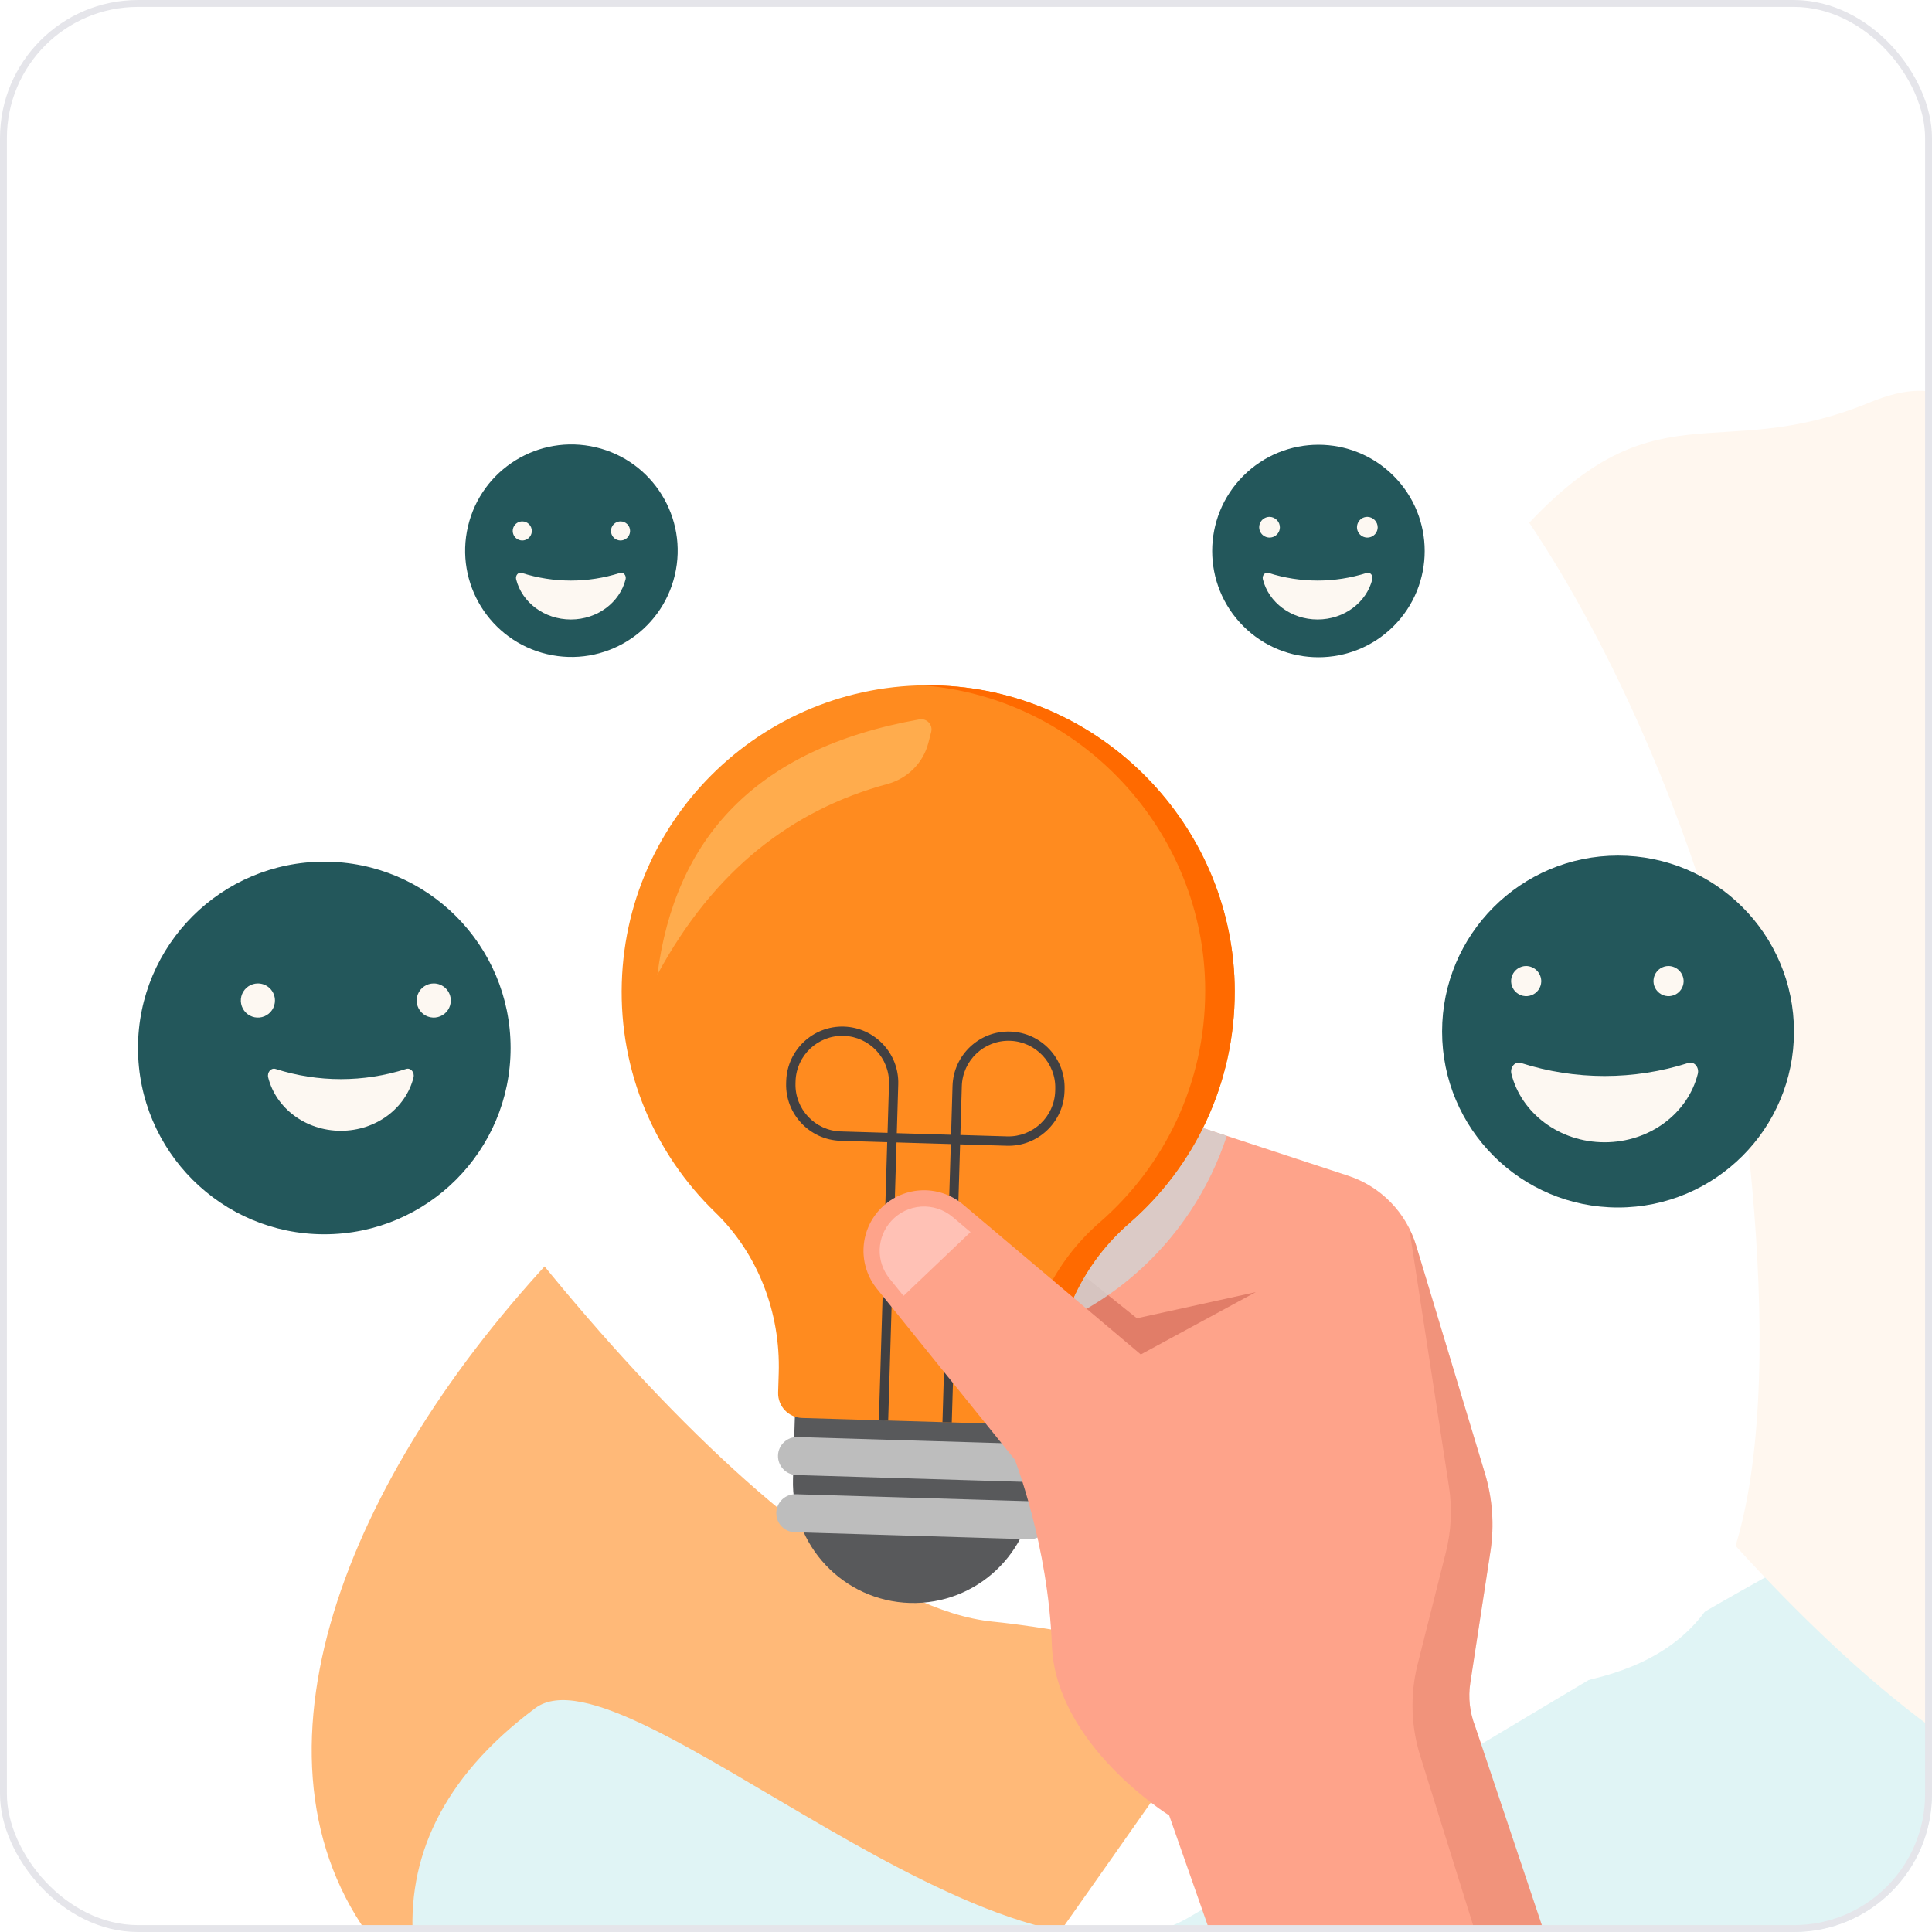 <svg xmlns="http://www.w3.org/2000/svg" width="216" height="216" viewBox="0 0 216 216" fill="none"><g clip-path="url(#clip0_42_1731)"><rect width="216" height="216" rx="15.429" fill="white"></rect><g filter="url(#filter0_f_42_1731)"><path d="M151.383 169.422C78.872 270.61 97.434 258.99 50.034 225.023C2.634 191.056 75.526 103.271 140.61 98.626C172.183 96.373 253.494 114.805 227.639 160.992C221.461 172.029 165.369 149.906 151.383 169.422Z" fill="#FF8B1F" fill-opacity="0.6"></path></g><g filter="url(#filter1_f_42_1731)"><path d="M132.913 214.369C240.384 151.544 218.697 154.585 248.126 204.928C277.556 255.271 175.204 305.703 113.883 283.405C84.135 272.588 17.407 222.601 59.847 190.972C69.989 183.414 112.185 226.486 132.913 214.369Z" fill="#E0F4F5"></path></g><g filter="url(#filter2_f_42_1731)"><path d="M255.462 54.971C285.468 48.732 308.105 98.37 315.672 123.969C319.513 141.815 324.997 181.757 316.206 198.752C305.217 219.997 258.191 204.439 235.186 202.128C212.181 199.816 173.821 152.46 158.278 122.717C142.736 92.975 154.21 77.39 169.591 59.964C184.972 42.538 191.676 52.155 209.026 45C226.377 37.845 217.953 62.77 255.462 54.971Z" fill="#FFF7EF"></path></g><g filter="url(#filter3_f_42_1731)"><path d="M131.262 34.143C161.268 27.904 183.905 77.541 191.472 103.14C195.313 120.986 200.797 160.928 192.006 177.924C181.017 199.168 133.991 183.61 110.986 181.299C87.981 178.988 49.621 131.631 34.078 101.889C18.536 72.146 30.01 56.562 45.391 39.135C60.773 21.709 67.476 31.326 84.826 24.171C102.177 17.017 93.753 41.942 131.262 34.143Z" fill="white"></path></g><path d="M178.275 232.831H141.231L119.435 168.372L118.461 165.67L111.16 165.643L101.917 165.583C101.308 165.584 100.704 165.466 100.14 165.233C99.577 165.001 99.065 164.659 98.634 164.228C98.203 163.797 97.861 163.285 97.629 162.722C97.396 162.158 97.277 161.554 97.279 160.945C97.278 160.485 97.368 160.029 97.543 159.605C97.719 159.18 97.976 158.793 98.301 158.468C98.626 158.142 99.011 157.884 99.436 157.708C99.861 157.532 100.316 157.441 100.776 157.441H115.011L110.225 150.454L98.28 133.003V127.771C98.281 126.729 98.695 125.729 99.432 124.992C100.169 124.255 101.168 123.841 102.211 123.84H124.34C126.459 123.839 128.565 124.173 130.58 124.828L137.16 126.99L150.72 131.448C152.519 132.039 154.149 133.054 155.473 134.409C156.796 135.763 157.773 137.417 158.321 139.229L166.002 164.682C166.865 167.516 167.081 170.508 166.636 173.438L164.381 188.159C164.132 189.786 164.316 191.451 164.915 192.984L178.275 232.831Z" fill="#FEA38A"></path><path d="M127.75 157.555H96.614C95.87 157.555 95.133 157.408 94.445 157.123C93.757 156.839 93.132 156.421 92.606 155.895C92.079 155.368 91.662 154.744 91.377 154.056C91.092 153.368 90.945 152.631 90.945 151.887C90.945 151.142 91.092 150.405 91.377 149.717C91.662 149.03 92.079 148.405 92.606 147.878C93.132 147.352 93.757 146.935 94.445 146.65C95.132 146.365 95.87 146.218 96.614 146.218H127.75L127.75 157.555Z" fill="#FEA38A"></path><path d="M120.719 147.301H92.125C90.745 147.301 89.421 146.752 88.444 145.776C87.468 144.8 86.92 143.476 86.92 142.095C86.92 140.715 87.468 139.391 88.444 138.414C89.421 137.438 90.745 136.89 92.125 136.89H120.719V147.301Z" fill="#FEA38A"></path><path opacity="0.42" d="M164.916 192.987C164.317 191.451 164.132 189.786 164.378 188.156L166.633 173.435C167.08 170.508 166.865 167.518 166.005 164.685L158.318 139.227C158.119 138.592 157.866 137.975 157.563 137.383L161.994 166.185C162.372 168.646 162.254 171.159 161.644 173.573L158.494 186.063C157.616 189.542 157.749 193.199 158.877 196.606L170.183 232.832H178.272L164.916 192.987Z" fill="#E17D68"></path><path d="M140.385 144.467L127.105 147.384L110.878 134.365L107.106 138.059L129.689 159.631L140.385 144.467ZM94.18 145.351L111.156 165.645L118.46 165.671L119.433 168.375H120.74L110.477 147.734L100.061 143.942L94.18 145.351Z" fill="#E17D68"></path><g style="mix-blend-mode:multiply" opacity="0.82"><path d="M137.159 126.99C135.205 132.968 131.67 138.305 126.928 142.436C122.186 146.567 116.414 149.338 110.225 150.454L98.28 133.003V127.771C98.28 126.729 98.695 125.729 99.432 124.992C100.169 124.255 101.168 123.841 102.21 123.84H124.34C126.459 123.839 128.564 124.173 130.579 124.828L137.159 126.99Z" fill="#D3D3D3"></path></g><path d="M101.729 179.212C94.289 178.991 88.433 172.778 88.659 165.335L89.077 151.382L116.024 152.188L115.606 166.142C115.385 173.582 109.169 179.433 101.729 179.212Z" fill="#58595B"></path><path d="M138.045 110.792C138.067 121.21 133.478 130.486 126.246 136.766C121.167 141.177 118.113 147.474 117.909 154.197L117.837 156.606C117.792 158.133 116.518 159.329 114.991 159.284L89.675 158.532C88.148 158.487 86.952 157.213 86.997 155.686L87.064 153.492C87.266 146.775 84.768 140.192 79.938 135.517C73.257 129.049 69.218 119.897 69.518 109.868C70.1 90.475 86.671 75.332 106.207 76.702C124.001 77.952 138.01 92.953 138.045 110.792Z" fill="#FF8B1F"></path><path d="M126.245 136.766C121.167 141.177 118.112 147.474 117.911 154.202L117.839 156.61C117.794 158.137 116.52 159.334 114.993 159.289L111.692 159.19C113.219 159.235 114.493 158.038 114.538 156.511L114.61 154.103C114.811 147.375 117.866 141.078 122.944 136.667C130.176 130.387 134.77 121.108 134.744 110.693C134.706 92.932 120.817 77.984 103.13 76.625C104.143 76.605 105.165 76.632 106.202 76.704C124 77.952 138.009 92.953 138.045 110.792C138.071 121.207 133.477 130.486 126.245 136.766Z" fill="#FF6A00"></path><path d="M115.247 165.698L89.041 164.912C87.868 164.878 86.948 163.896 86.982 162.723C87.015 161.55 87.997 160.629 89.17 160.663L115.376 161.449C116.55 161.483 117.47 162.465 117.436 163.638C117.4 164.807 116.421 165.731 115.247 165.698Z" fill="#BDBDBD"></path><path d="M115.056 172.09L88.85 171.304C87.677 171.27 86.757 170.288 86.791 169.115C86.824 167.942 87.806 167.021 88.979 167.055L115.185 167.841C116.359 167.875 117.279 168.857 117.245 170.03C117.205 171.202 116.23 172.124 115.056 172.09Z" fill="#BDBDBD"></path><path d="M106.409 159.035L105.368 159.006L106.301 127.906L100.233 127.726L99.3 158.826L98.26 158.798L99.192 127.697L93.969 127.542C90.517 127.437 87.787 124.544 87.892 121.093L87.9 120.853C88.005 117.401 90.898 114.671 94.35 114.776C97.802 114.882 100.531 117.774 100.426 121.226L100.264 126.689L106.332 126.869L106.494 121.406C106.599 117.954 109.492 115.225 112.944 115.33C116.396 115.435 119.126 118.328 119.021 121.78L119.013 122.019C118.908 125.471 116.015 128.201 112.563 128.096L107.34 127.941L106.409 159.035ZM107.37 126.893L112.594 127.048C115.475 127.133 117.887 124.861 117.972 121.98L117.979 121.74C118.064 118.859 115.791 116.447 112.91 116.362C110.029 116.277 107.617 118.549 107.532 121.43L107.37 126.893ZM94.323 115.81C91.442 115.725 89.03 117.998 88.945 120.879L88.938 121.118C88.853 123.999 91.125 126.411 94.006 126.496L99.23 126.651L99.392 121.188C99.477 118.307 97.204 115.895 94.323 115.81Z" fill="#414042"></path><path d="M104.109 81.834L103.786 83.076C103.204 85.317 101.448 87.048 99.21 87.653C88.61 90.53 79.839 97.219 73.497 108.96C75.453 93.838 84.352 83.707 102.799 80.426C103.617 80.285 104.317 81.03 104.109 81.834Z" fill="#FFAC4D"></path><path d="M140.385 144.468L127.542 151.431L107.669 134.666C106.331 133.537 104.606 132.971 102.859 133.087C101.112 133.202 99.477 133.991 98.299 135.287C97.213 136.481 96.59 138.025 96.542 139.639C96.495 141.253 97.026 142.831 98.04 144.088L113.457 163.191C113.457 163.191 117.185 172.719 117.6 183.905C118.014 195.09 130.711 202.962 130.711 202.962L141.185 232.832H142.509L140.385 144.468Z" fill="#FEA38A"></path><path d="M99.643 136.508C100.505 135.56 101.701 134.983 102.979 134.899C104.257 134.814 105.519 135.228 106.498 136.054L108.505 137.747L101.014 144.881L99.454 142.947C98.707 142.03 98.315 140.875 98.35 139.692C98.385 138.51 98.844 137.38 99.643 136.508V136.508Z" fill="#FFC1B5"></path><path d="M36.257 137.994C47.76 137.994 57.086 128.669 57.086 117.165C57.086 105.662 47.76 96.337 36.257 96.337C24.754 96.337 15.428 105.662 15.428 117.165C15.428 128.669 24.754 137.994 36.257 137.994Z" fill="#23575B"></path><path d="M50.4 111.859C50.4 112.236 50.288 112.605 50.078 112.919C49.869 113.232 49.571 113.477 49.222 113.621C48.873 113.766 48.49 113.804 48.12 113.73C47.749 113.656 47.409 113.475 47.143 113.208C46.876 112.941 46.694 112.601 46.62 112.231C46.547 111.861 46.584 111.477 46.729 111.128C46.873 110.78 47.118 110.482 47.432 110.272C47.745 110.062 48.114 109.95 48.492 109.95C48.998 109.95 49.483 110.151 49.841 110.509C50.199 110.867 50.4 111.352 50.4 111.859ZM30.741 111.859C30.741 112.236 30.629 112.605 30.419 112.919C30.209 113.232 29.911 113.477 29.563 113.621C29.214 113.766 28.83 113.804 28.46 113.73C28.09 113.656 27.75 113.475 27.483 113.208C27.216 112.941 27.035 112.601 26.961 112.231C26.887 111.861 26.925 111.477 27.07 111.128C27.214 110.78 27.459 110.482 27.772 110.272C28.086 110.062 28.455 109.95 28.832 109.95C29.339 109.95 29.824 110.151 30.182 110.509C30.54 110.867 30.741 111.352 30.741 111.859Z" fill="#FDF8F2"></path><path d="M30.811 119.51C30.311 119.344 29.84 119.886 29.986 120.465C30.845 123.878 34.151 126.422 38.108 126.422C42.066 126.422 45.372 123.878 46.23 120.465C46.376 119.886 45.906 119.344 45.406 119.51C40.659 121.027 35.557 121.027 30.811 119.51Z" fill="#FDF8F2"></path><path d="M180.9 135C191.764 135 200.571 126.193 200.571 115.329C200.571 104.464 191.764 95.657 180.9 95.657C170.035 95.657 161.228 104.464 161.228 115.329C161.228 126.193 170.035 135 180.9 135Z" fill="#23575B"></path><path d="M188.233 109.744C188.221 110.075 188.113 110.395 187.921 110.665C187.729 110.934 187.462 111.142 187.153 111.26C186.844 111.379 186.506 111.404 186.183 111.333C185.86 111.261 185.565 111.096 185.335 110.858C185.105 110.62 184.95 110.32 184.889 109.994C184.829 109.669 184.866 109.332 184.995 109.028C185.124 108.723 185.34 108.463 185.616 108.28C185.893 108.097 186.216 108 186.547 108C187.002 108.008 187.435 108.196 187.751 108.523C188.067 108.85 188.24 109.289 188.233 109.744ZM172.314 109.744C172.303 110.075 172.195 110.395 172.002 110.665C171.81 110.934 171.543 111.142 171.234 111.26C170.925 111.379 170.588 111.404 170.265 111.333C169.941 111.261 169.646 111.096 169.416 110.858C169.186 110.62 169.031 110.32 168.971 109.994C168.91 109.668 168.947 109.332 169.077 109.028C169.206 108.723 169.422 108.463 169.698 108.28C169.974 108.097 170.298 108 170.629 108C171.084 108.008 171.517 108.196 171.833 108.523C172.149 108.85 172.322 109.289 172.314 109.744Z" fill="#FDF8F2"></path><path d="M170.035 118.839C169.393 118.626 168.79 119.321 168.977 120.064C170.079 124.443 174.32 127.707 179.397 127.707C184.474 127.707 188.715 124.443 189.816 120.064C190.003 119.321 189.4 118.626 188.759 118.839C182.669 120.785 176.124 120.785 170.035 118.839Z" fill="#FDF8F2"></path><path d="M155.804 70.004C160.443 65.365 160.443 57.843 155.804 53.204C151.165 48.564 143.643 48.564 139.003 53.204C134.364 57.843 134.364 65.365 139.003 70.004C143.643 74.644 151.165 74.644 155.804 70.004Z" fill="#23575B"></path><path d="M154.028 58.982C154.02 59.21 153.946 59.43 153.814 59.615C153.682 59.8 153.498 59.942 153.286 60.024C153.074 60.106 152.842 60.123 152.62 60.074C152.398 60.025 152.196 59.912 152.038 59.748C151.879 59.585 151.773 59.378 151.731 59.155C151.69 58.931 151.715 58.7 151.804 58.491C151.893 58.282 152.041 58.103 152.231 57.977C152.42 57.852 152.643 57.785 152.87 57.785C153.182 57.79 153.48 57.919 153.697 58.144C153.914 58.368 154.033 58.67 154.028 58.982ZM143.094 58.982C143.087 59.21 143.012 59.43 142.88 59.615C142.748 59.8 142.565 59.943 142.353 60.024C142.14 60.106 141.909 60.123 141.687 60.074C141.465 60.025 141.262 59.912 141.104 59.748C140.946 59.585 140.84 59.378 140.798 59.155C140.757 58.931 140.782 58.7 140.871 58.491C140.959 58.281 141.108 58.103 141.298 57.977C141.487 57.852 141.71 57.785 141.937 57.785C142.249 57.79 142.547 57.919 142.764 58.144C142.981 58.369 143.1 58.67 143.094 58.982Z" fill="#FDF8F2"></path><path d="M141.813 64.051C141.436 63.927 141.082 64.335 141.192 64.771C141.838 67.341 144.328 69.258 147.309 69.258C150.289 69.258 152.779 67.341 153.426 64.771C153.536 64.335 153.182 63.927 152.805 64.051C149.23 65.194 145.388 65.194 141.813 64.051Z" fill="#FDF8F2"></path><path d="M75.446 64.299C76.954 57.914 72.999 51.515 66.614 50.008C60.228 48.5 53.83 52.455 52.322 58.84C50.815 65.226 54.769 71.624 61.155 73.132C67.54 74.639 73.939 70.685 75.446 64.299Z" fill="#23575B"></path><path d="M70.444 59.358C70.444 59.568 70.381 59.775 70.264 59.95C70.147 60.126 69.981 60.262 69.786 60.343C69.591 60.424 69.376 60.445 69.169 60.404C68.963 60.362 68.772 60.261 68.623 60.112C68.474 59.963 68.373 59.773 68.331 59.566C68.29 59.359 68.311 59.144 68.392 58.95C68.473 58.755 68.61 58.588 68.785 58.471C68.96 58.354 69.167 58.291 69.378 58.291C69.518 58.291 69.656 58.319 69.786 58.372C69.915 58.426 70.033 58.505 70.132 58.604C70.231 58.703 70.309 58.82 70.363 58.95C70.416 59.079 70.444 59.217 70.444 59.358ZM59.457 59.358C59.458 59.568 59.395 59.775 59.278 59.95C59.161 60.126 58.994 60.262 58.799 60.343C58.604 60.424 58.39 60.445 58.183 60.404C57.976 60.362 57.786 60.261 57.637 60.112C57.488 59.963 57.386 59.773 57.345 59.566C57.304 59.359 57.325 59.144 57.406 58.95C57.486 58.755 57.623 58.588 57.799 58.471C57.974 58.354 58.18 58.291 58.391 58.291C58.531 58.291 58.67 58.319 58.799 58.372C58.929 58.426 59.046 58.505 59.145 58.604C59.244 58.703 59.323 58.82 59.376 58.95C59.43 59.079 59.458 59.217 59.457 59.358Z" fill="#FDF8F2"></path><path d="M58.327 64.051C57.951 63.927 57.597 64.335 57.706 64.771C58.353 67.341 60.843 69.258 63.824 69.258C66.804 69.258 69.294 67.341 69.941 64.771C70.05 64.335 69.696 63.927 69.32 64.051C65.745 65.194 61.902 65.194 58.327 64.051Z" fill="#FDF8F2"></path></g><rect x="0.386" y="0.386" width="215.229" height="215.229" rx="15.043" stroke="#E5E5EA" stroke-width="0.771"></rect><defs><filter id="filter0_f_42_1731" x="-18.648" y="44.947" width="304.783" height="257.85" filterUnits="userSpaceOnUse" color-interpolation-filters="sRGB"><feGaussianBlur stdDeviation="26.748"></feGaussianBlur></filter><filter id="filter1_f_42_1731" x="-7.386" y="113.68" width="314.21" height="228.647" filterUnits="userSpaceOnUse" color-interpolation-filters="sRGB"><feGaussianBlur stdDeviation="26.748"></feGaussianBlur></filter><filter id="filter2_f_42_1731" x="21.458" y="-85.734" width="428.892" height="424.947" filterUnits="userSpaceOnUse" color-interpolation-filters="sRGB"><feGaussianBlur stdDeviation="64.714"></feGaussianBlur></filter><filter id="filter3_f_42_1731" x="-102.742" y="-106.562" width="428.892" height="424.947" filterUnits="userSpaceOnUse" color-interpolation-filters="sRGB"><feGaussianBlur stdDeviation="64.714"></feGaussianBlur></filter><clipPath id="clip0_42_1731"><rect width="216" height="216" rx="15.429" fill="white"></rect></clipPath></defs></svg>